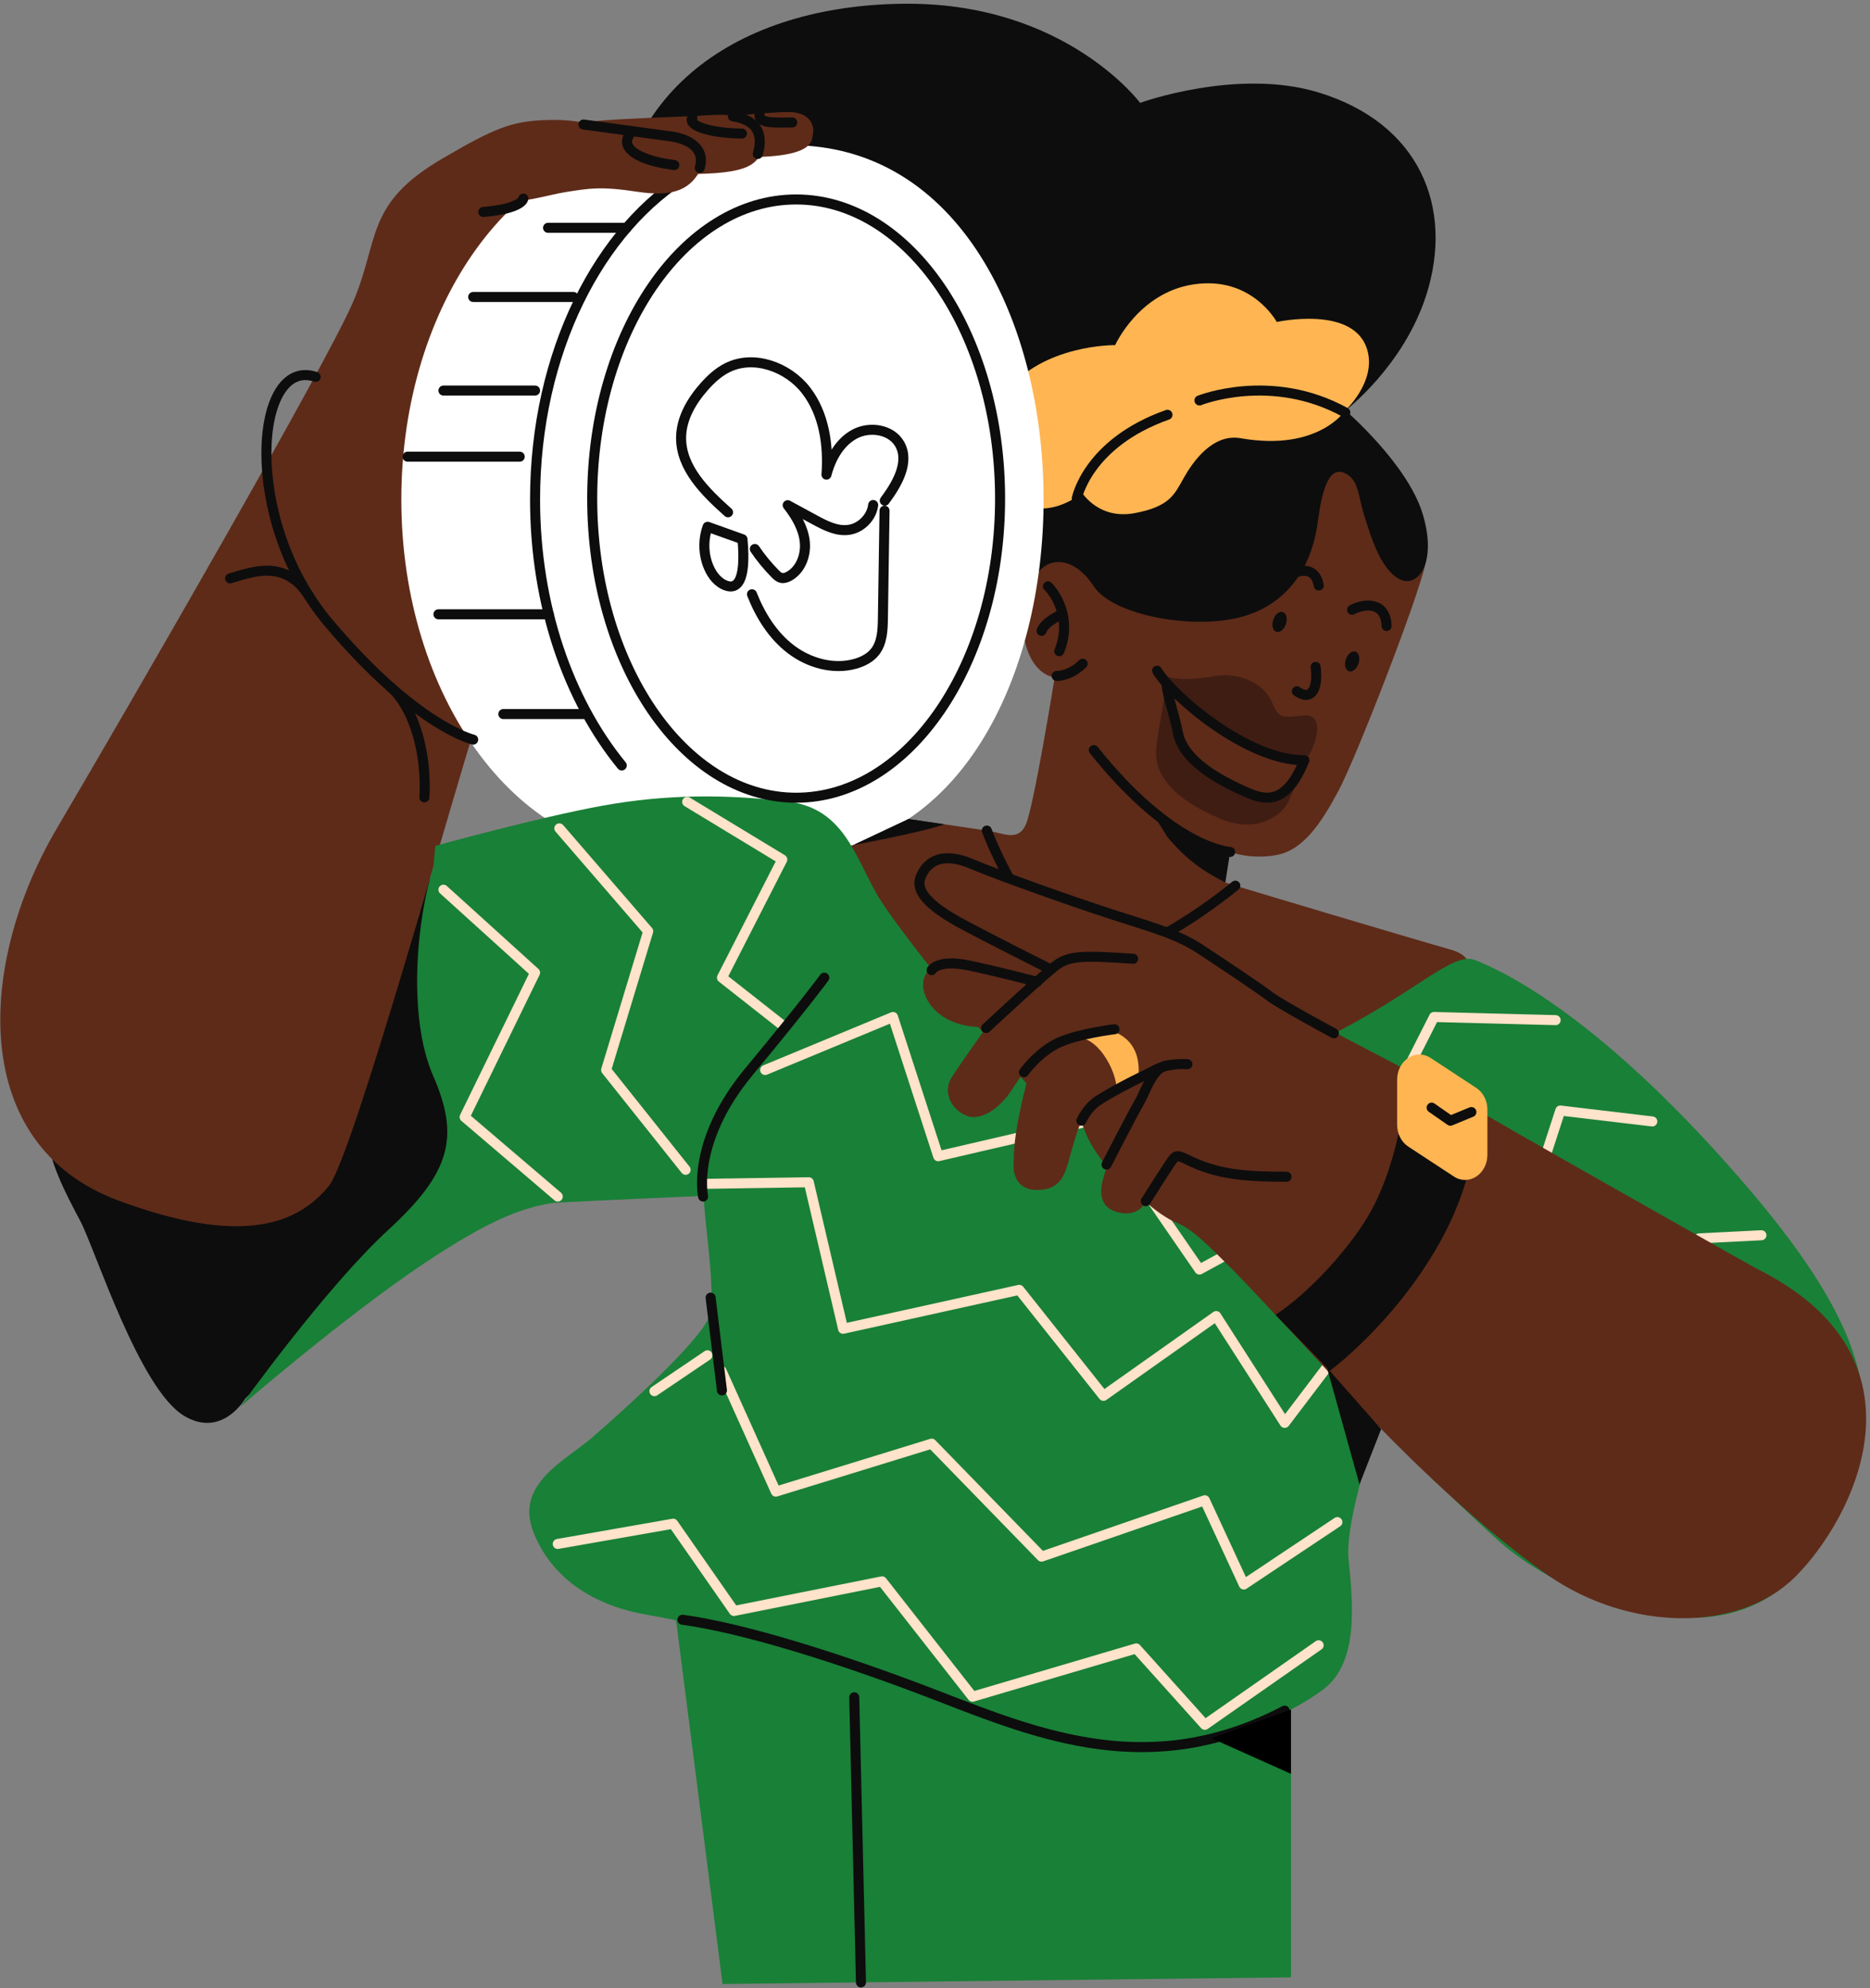<svg width="427" height="454" viewBox="0 0 427 454" fill="none" xmlns="http://www.w3.org/2000/svg">
<rect x="0" y="0" width="427" height="454" fill="#808080" stroke="none"/>
<g clip-path="url(#clip0_5057_21234)">
<path d="M55.997 319.38C55.997 319.38 50.752 328.541 42.05 323.334C31.805 317.204 21.712 285.248 18.361 278.888C15.002 272.529 10.841 264.773 10.841 258.337C10.841 251.909 64.196 256.238 73.487 260.841C82.778 265.445 97.878 270.361 97.878 270.361L83.175 292.912L55.997 319.38Z" fill="#0D0D0D"/>
<path d="M242.965 126.297C242.965 126.297 233.43 126.106 233.43 140.305C233.43 154.2 240.827 154.703 240.827 154.703C240.827 154.703 236.026 184.461 234.209 188.37C232.392 192.279 229.071 190.217 225.33 189.668C221.582 189.118 191.274 184.637 188.213 184.187C185.152 183.736 177.579 185.271 183.51 196.623C189.442 207.974 221.597 254.138 235.331 265.116C249.065 276.094 307.183 243.672 321.902 235.389C336.621 227.106 339.102 219.059 331.368 216.891C323.635 214.723 280.693 201.898 279.8 201.539C278.907 201.18 280.899 194.554 280.899 194.554C280.899 194.554 285.533 196.378 291.541 195.248C297.549 194.126 301.649 188.065 305.664 180.53C309.68 172.995 323.925 136.366 325.521 128.587C327.116 120.808 316.986 105.692 307.206 102.807C297.427 99.921 254.981 108.593 251.721 113.678C248.454 118.754 242.965 126.297 242.965 126.297Z" fill="#5E2B19"/>
<path d="M57.295 278.644C57.295 278.644 88.786 276.323 101.458 274.529C114.131 272.735 118.673 215.769 118.673 215.769L98.367 201.088L93.404 191.447L76.564 197.248L57.104 268.544L57.295 278.644Z" fill="#0D0D0D"/>
<path d="M235.857 132.503C239.026 126.381 245.385 127.167 249.759 133.901C254.134 140.626 273.15 144.069 284.273 140.649C295.388 137.229 299.786 127.831 300.908 119.19C302.03 110.548 303.84 106.586 307.061 108.044C310.283 109.502 310.054 113.12 311.55 117.854C313.054 122.587 315.153 129.732 319.367 132.16C323.581 134.588 328.307 128.778 324.856 117.357C321.406 105.937 307.229 93.737 307.229 93.737C307.229 93.737 320.505 83.622 325.681 67.377C332.055 47.368 324.169 28.145 301.053 21.106C282.479 15.449 260.34 23.488 260.34 23.488C260.34 23.488 243.476 0.853 207.321 0.853C171.166 0.853 139.805 18.785 139.805 59.04C139.805 125.572 235.857 132.503 235.857 132.503Z" fill="#0D0D0D"/>
<path d="M101.26 36.069C83.083 46.581 86.809 54.796 80.472 69.3C74.136 83.798 31.041 158.498 12.963 189.202C-5.107 219.907 -7.381 261.414 27.071 274.178C55.28 284.629 67.968 279.568 75.098 270.819C80.571 264.101 103.833 180.079 108.68 165.361C113.528 150.642 117.078 63.598 117.078 63.598L120.773 42.1L101.26 36.069Z" fill="#5E2B19"/>
<path d="M150.042 194.997C182.296 194.997 208.443 158.767 208.443 114.075C208.443 69.383 182.296 33.153 150.042 33.153C117.788 33.153 91.641 69.383 91.641 114.075C91.641 158.767 117.788 194.997 150.042 194.997Z" fill="white"/>
<path d="M230.323 113.334C224.017 108.189 223.712 97.218 229.582 89.653C238.171 78.576 254.637 78.812 254.637 78.812C254.637 78.812 259.974 66.911 272.402 64.964C285.8 62.857 291.541 73.53 291.541 73.53C291.541 73.53 309.428 69.56 312.26 80.087C314.199 87.279 307.183 93.73 307.183 93.73C307.183 93.73 301.114 103.173 283.288 100.074C276.899 98.967 272.387 105.425 270.287 109.166C268.18 112.907 267.104 115.708 259.004 117.197C250.912 118.686 247.103 112.555 247.103 112.555C247.103 112.555 238.545 120.044 230.323 113.334Z" fill="#FFB552"/>
<path d="M245.866 113.861C245.866 113.861 248.255 101.219 266.585 94.722" stroke="#0D0D0D" stroke-width="2.29" stroke-miterlimit="10" stroke-linecap="round" stroke-linejoin="round"/>
<path d="M273.883 91.447C273.883 91.447 290.273 84.852 307.191 94.196" stroke="#0D0D0D" stroke-width="2.29" stroke-miterlimit="10" stroke-linecap="round" stroke-linejoin="round"/>
<path d="M122.178 114.075C122.178 69.385 148.325 33.153 180.579 33.153C257.531 33.153 257.539 194.997 180.579 194.997C148.325 194.997 122.178 158.773 122.178 114.075Z" fill="white"/>
<path d="M141.973 174.804C129.835 159.979 122.178 138.267 122.178 114.082C122.178 80.606 136.843 51.879 157.76 39.573" stroke="#0D0D0D" stroke-width="2.29" stroke-miterlimit="10" stroke-linecap="round" stroke-linejoin="round"/>
<path d="M99.412 193.157C99.412 193.157 123.132 186.606 137.591 183.988C152.05 181.369 165.593 181.339 179.884 183.049C192.579 184.568 195.152 195.363 200.259 204.272C205.42 213.28 234.216 248.191 241.026 254.527C247.835 260.864 288.731 244.42 306.481 235.045C324.23 225.678 332.025 217.303 336.842 219.25C341.659 221.197 363.508 230.281 397.228 269.04C430.948 307.798 432.383 328.052 413.458 355.451C394.533 382.85 355.225 363.673 342.148 351.84C329.07 340.007 314.688 325.342 314.688 325.342C314.688 325.342 307.015 346.908 307.939 356.176C308.863 365.444 310.489 379.567 302.16 385.804C293.823 392.041 278.357 398.843 261.691 397.851C245.026 396.858 206.581 383.903 197.61 380.75C188.64 377.597 159.356 370.757 147.5 368.704C135.644 366.658 125.819 360.421 121.727 349.672C117.635 338.923 129.01 333.579 134.98 328.472C140.95 323.364 160.302 306.043 161.959 300.531C163.623 295.011 160.707 278.705 160.707 273.094C160.707 273.094 114.849 274.995 100.603 276.254C91.786 277.033 116.314 259.696 116.314 259.696L98.374 204.035L99.412 193.157Z" fill="#198037"/>
<path d="M181.793 182.171C207.511 182.171 228.361 151.588 228.361 113.861C228.361 76.134 207.511 45.55 181.793 45.55C156.074 45.55 135.224 76.134 135.224 113.861C135.224 151.588 156.074 182.171 181.793 182.171Z" stroke="#0D0D0D" stroke-width="2.29" stroke-miterlimit="10" stroke-linecap="round" stroke-linejoin="round"/>
<path d="M149.431 317.692L161.539 309.501" stroke="#FFE3CA" stroke-width="2.29" stroke-miterlimit="10" stroke-linecap="round" stroke-linejoin="round"/>
<path d="M101.26 36.069C112.902 29.252 116.872 27.694 124.422 27.427C131.972 27.16 134.094 28.328 143.729 30.183C153.355 32.038 162.6 33.008 160.272 38.092C157.951 43.169 154.05 45.077 145.561 43.795C137.072 42.505 134.537 43.039 129.567 43.795C124.598 44.55 119.994 46.497 112.467 46.001C104.947 45.505 101.26 36.069 101.26 36.069Z" fill="#5E2B19"/>
<path d="M294.785 387.598V451.549L164.99 453.076L153.951 366.665L294.785 387.598Z" fill="#198037"/>
<path d="M133.064 27.985C138.621 27.084 156.294 26.695 161.379 26.328C166.463 25.962 174.525 26.229 174.25 32.031C173.967 37.833 170.853 39.749 156.416 39.749C141.98 39.749 131.598 34.046 131.598 34.046L133.064 27.985Z" fill="#5E2B19"/>
<path d="M163.402 26.877C163.402 26.877 175.143 25.587 180.136 25.587C185.129 25.587 185.984 28.931 185.648 30.366C185.319 31.801 186.617 35.878 170.753 35.878C154.89 35.886 163.402 26.877 163.402 26.877Z" fill="#5E2B19"/>
<path d="M98.939 198.104C95.305 209.303 92.885 231.862 98.924 245.718C104.963 259.581 102.985 267.704 88.679 280.843C74.373 293.981 54.837 321.273 54.837 321.273C54.837 321.273 78.724 300.584 97.099 288.339C115.475 276.102 122.04 275.125 130.758 274.071C139.477 273.018 141.919 227.969 141.919 227.969L98.939 198.104Z" fill="#198037"/>
<path d="M156.913 183.118L178.632 196.287L164.852 223.266L178.983 234.381" stroke="#FFE3CA" stroke-width="2.29" stroke-miterlimit="10" stroke-linecap="round" stroke-linejoin="round"/>
<path d="M127.72 189.164L148.012 212.662L138.4 244.351L156.554 267.139" stroke="#FFE3CA" stroke-width="2.29" stroke-miterlimit="10" stroke-linecap="round" stroke-linejoin="round"/>
<path d="M101.26 203.173L122.178 222.121L106.092 255.093L127.361 273.247" stroke="#FFE3CA" stroke-width="2.29" stroke-miterlimit="10" stroke-linecap="round" stroke-linejoin="round"/>
<path d="M174.716 244.351L203.909 232.243L214.23 264.04L250.286 255.665L273.883 289.912L304.58 273.246" stroke="#FFE3CA" stroke-width="2.29" stroke-miterlimit="10" stroke-linecap="round" stroke-linejoin="round"/>
<path d="M161.539 270.338L184.678 269.987L192.511 303.447L232.743 294.553L251.966 318.761L277.708 300.546L293.35 324.937L308.573 304.875" stroke="#FFE3CA" stroke-width="2.29" stroke-miterlimit="10" stroke-linecap="round" stroke-linejoin="round"/>
<path d="M164.745 313.066L177.159 340.633L212.741 329.678L237.827 355.481L275.112 342.61L284.014 361.841L305.374 347.595" stroke="#FFE3CA" stroke-width="2.29" stroke-miterlimit="10" stroke-linecap="round" stroke-linejoin="round"/>
<path d="M127.361 352.58L153.707 347.954L167.593 367.887L201.412 361.123L222.063 387.468L259.447 376.437L275.112 393.881L301.099 375.719" stroke="#FFE3CA" stroke-width="2.29" stroke-miterlimit="10" stroke-linecap="round" stroke-linejoin="round"/>
<path d="M313.558 259.658L327.444 232.243L355.217 232.961" stroke="#FFE3CA" stroke-width="2.29" stroke-miterlimit="10" stroke-linecap="round" stroke-linejoin="round"/>
<path d="M347.026 282.086L356.286 253.604L377.287 256.1" stroke="#FFE3CA" stroke-width="2.29" stroke-miterlimit="10" stroke-linecap="round" stroke-linejoin="round"/>
<path d="M381.914 300.599L387.968 282.804L402.205 282.087" stroke="#FFE3CA" stroke-width="2.29" stroke-miterlimit="10" stroke-linecap="round" stroke-linejoin="round"/>
<path d="M160.547 273.247C160.547 273.247 157.745 260.757 170.982 244.779C184.22 228.801 188.22 223.266 188.22 223.266" stroke="#0D0D0D" stroke-width="2.29" stroke-miterlimit="10" stroke-linecap="round" stroke-linejoin="round"/>
<path d="M225.33 189.668C228.513 198.279 238.4 216.525 246.041 218.487C258.806 221.762 282.074 202.249 282.074 202.249" stroke="#0D0D0D" stroke-width="2.29" stroke-miterlimit="10" stroke-linecap="round" stroke-linejoin="round"/>
<path d="M280.899 194.554C280.899 194.554 267.829 193.951 249.759 171.292" stroke="#0D0D0D" stroke-width="2.29" stroke-miterlimit="10" stroke-linecap="round" stroke-linejoin="round"/>
<path d="M162.264 296.332L164.852 317.517" stroke="#0D0D0D" stroke-width="2.29" stroke-miterlimit="10" stroke-linecap="round" stroke-linejoin="round"/>
<path d="M400.885 289.599C400.885 289.599 341.735 256.307 332.094 250.405C322.452 244.504 292.419 230.007 288.365 226.411C284.311 222.808 274.914 216.182 268.791 213.166C262.669 210.151 242.53 205.746 235.697 203.104C228.865 200.455 214.009 192.218 210.963 198.157C207.917 204.097 213.963 208.479 219.154 210.777C224.338 213.082 239.797 221.35 239.797 221.35L237.491 223.449C237.491 223.449 230.063 222.38 225.689 221.48C221.315 220.579 212.841 217.64 210.993 223.449C209.749 227.35 214.039 234.984 225.277 234.526C225.277 234.526 219.017 243.267 217.2 246.222C215.39 249.176 216.91 253.146 220.513 254.711C224.116 256.276 228.529 252.711 230.865 249.123C233.201 245.535 236.041 241.878 236.041 241.878C236.041 241.878 234.934 244.42 233.063 252.978C231.193 261.536 231.552 264.742 231.453 265.704C231.353 266.666 231.331 271.743 236.766 271.743C242.202 271.743 243.141 268.376 244.339 264.009C245.53 259.643 247.576 252.52 249.973 251.367C252.378 250.215 263.18 244.68 263.18 244.68C263.18 244.68 257.783 251.528 256.332 254.1C254.882 256.673 253.271 264.887 252.141 268.353C251.011 271.819 250.782 275.812 255.447 276.888C260.104 277.965 261.646 274.476 261.646 274.476C261.646 274.476 265.257 277.873 268.776 279.278C272.295 280.682 275.944 284.438 281.662 290.156C287.38 295.874 314.924 325.838 314.924 325.838C314.924 325.838 335.185 347.122 353.607 359.825C372.028 372.529 397.03 372.979 410.008 360.009C422.986 347.023 442.544 310.127 400.885 289.599Z" fill="#5E2B19"/>
<path d="M256.004 269.46C256.004 269.46 246.675 262.429 246.057 250.917C245.438 239.404 265.615 242.153 265.615 242.153L269.074 251.512L256.004 269.46Z" fill="#5E2B19"/>
<path d="M225.177 234.763C225.177 234.763 238.025 222.792 241.14 220.456C244.255 218.113 247.866 218.227 258.752 218.945" stroke="#0D0D0D" stroke-width="2.29" stroke-miterlimit="10" stroke-linecap="round" stroke-linejoin="round"/>
<path d="M263.172 244.68C263.172 244.68 265.829 242.718 271.135 243.023" stroke="#0D0D0D" stroke-width="2.29" stroke-miterlimit="10" stroke-linecap="round" stroke-linejoin="round"/>
<path d="M261.63 274.3C261.63 274.3 266.669 266.322 267.516 265.162C268.371 264.002 268.554 263.544 271.005 264.773C277.967 268.277 284.51 268.719 293.778 268.719" stroke="#0D0D0D" stroke-width="2.29" stroke-miterlimit="10" stroke-linecap="round" stroke-linejoin="round"/>
<path d="M196.595 452.702L195.061 387.598" stroke="#0D0D0D" stroke-width="2.29" stroke-miterlimit="10" stroke-linecap="round" stroke-linejoin="round"/>
<path d="M304.58 235.961C304.58 235.961 292.495 229.48 289.869 227.487C287.243 225.495 279.548 220.357 274.12 216.784C268.692 213.219 263.356 211.883 253.76 208.761C244.164 205.639 228.117 199.936 221.956 197.317C215.803 194.699 211.879 196.111 210.214 200.287C208.55 204.463 214.871 208.448 220.765 211.578C226.658 214.708 238.98 220.907 238.98 220.907" stroke="#0D0D0D" stroke-width="2.29" stroke-miterlimit="10" stroke-linecap="round" stroke-linejoin="round"/>
<path d="M236.812 224.22C236.812 224.22 228.735 222.067 221.399 220.51C214.062 218.952 212.734 221.548 212.734 221.548" stroke="#0D0D0D" stroke-width="2.29" stroke-miterlimit="10" stroke-linecap="round" stroke-linejoin="round"/>
<path d="M252.668 265.948C252.668 265.948 258.409 254.734 260.111 251.795C261.814 248.856 263.256 243.237 267.15 243.237" stroke="#0D0D0D" stroke-width="2.29" stroke-miterlimit="10" stroke-linecap="round" stroke-linejoin="round"/>
<path d="M155.829 369.895C168.914 371.627 190.824 378.254 214.054 387.239C237.285 396.225 262.776 406.668 293.343 390.644" stroke="#0D0D0D" stroke-width="2.29" stroke-miterlimit="10" stroke-linecap="round" stroke-linejoin="round"/>
<path d="M241.285 154.36C241.285 154.36 244.293 154.49 247.217 151.566" stroke="#0D0D0D" stroke-width="2.29" stroke-miterlimit="10" stroke-linecap="round" stroke-linejoin="round"/>
<path d="M239.293 133.893C241.339 135.939 244.759 141.718 241.866 148.711" stroke="#0D0D0D" stroke-width="2.29" stroke-miterlimit="10" stroke-linecap="round" stroke-linejoin="round"/>
<path d="M237.827 144.062C238.59 141.97 242.408 140.283 242.408 140.283" stroke="#0D0D0D" stroke-width="2.29" stroke-miterlimit="10" stroke-linecap="round" stroke-linejoin="round"/>
<path d="M133.232 28.435C133.232 28.435 148.973 30.573 153.142 31.145C157.31 31.718 161.089 33.878 159.776 38.344" stroke="#0D0D0D" stroke-width="2.29" stroke-miterlimit="10" stroke-linecap="round" stroke-linejoin="round"/>
<path d="M167.349 26.565C170.906 27.145 174.792 28.832 173.051 35.161" stroke="#0D0D0D" stroke-width="2.29" stroke-miterlimit="10" stroke-linecap="round" stroke-linejoin="round"/>
<path d="M143.607 30.962C141.736 33.909 145.92 36.672 153.981 37.695" stroke="#0D0D0D" stroke-width="2.29" stroke-miterlimit="10" stroke-linecap="round" stroke-linejoin="round"/>
<path d="M158.096 26.847C156.791 29 163.578 30.496 169.41 30.496" stroke="#0D0D0D" stroke-width="2.29" stroke-miterlimit="10" stroke-linecap="round" stroke-linejoin="round"/>
<path d="M173.425 26.099C173.173 28.29 176.845 27.97 180.907 27.97" stroke="#0D0D0D" stroke-width="2.29" stroke-miterlimit="10" stroke-linecap="round" stroke-linejoin="round"/>
<path d="M303.007 312.333L310.428 338.992L315.375 326.35L303.007 312.333Z" fill="#0D0D0D"/>
<path d="M262.615 184.797L266.585 191.172C270.6 195.928 274.165 198.661 279.792 201.531L280.891 194.546L270.326 190.401L262.615 184.797Z" fill="#0D0D0D"/>
<path d="M276.624 396.95L294.785 405.08V390.392L276.624 396.95Z" fill="black"/>
<path d="M119.505 45.352C119.505 45.352 119.299 47.658 110.352 48.406" stroke="#0D0D0D" stroke-width="2.29" stroke-miterlimit="10" stroke-linecap="round" stroke-linejoin="round"/>
<path d="M321.383 244.244C321.383 244.244 320.581 264.925 311.626 278.972C307.328 285.713 299.381 294.805 291.259 300.264L303.649 313.059C303.649 313.059 318.421 302.149 328.612 284.003C338.865 265.75 336.567 253.153 336.567 253.153L321.383 244.244Z" fill="#0D0D0D"/>
<path d="M319.024 256.864V246.573C319.024 242.137 323.283 239.374 326.681 241.603L337.101 248.443C338.674 249.474 339.636 251.367 339.636 253.413V263.704C339.636 268.139 335.376 270.903 331.979 268.674L321.558 261.833C319.986 260.803 319.024 258.91 319.024 256.864Z" fill="#FFB552"/>
<path d="M254.935 248.985C255.233 244.931 250.286 235.259 244.377 237.106L251.882 235.038C251.882 235.038 261.142 235.572 259.905 246.344L254.935 248.985Z" fill="#FFB552"/>
<path d="M246.919 255.932C246.919 255.932 248.156 253.069 250.637 251.413C255.034 248.481 263.18 244.679 263.18 244.679" stroke="#0D0D0D" stroke-width="2.29" stroke-miterlimit="10" stroke-linecap="round" stroke-linejoin="round"/>
<path d="M233.804 244.863C233.804 244.863 237.087 240.221 241.827 238.068C246.278 236.038 254.485 235.038 254.485 235.038" stroke="#0D0D0D" stroke-width="2.29" stroke-miterlimit="10" stroke-linecap="round" stroke-linejoin="round"/>
<path d="M72.09 86.065C58.135 81.317 55.051 118.457 74.968 142.153C94.885 165.849 108.047 168.903 108.047 168.903" stroke="#0D0D0D" stroke-width="2.29" stroke-miterlimit="10" stroke-linecap="round" stroke-linejoin="round"/>
<path d="M70.54 136.092C65.158 127.61 57.715 130.557 52.539 132.084" stroke="#0D0D0D" stroke-width="2.29" stroke-miterlimit="10" stroke-linecap="round" stroke-linejoin="round"/>
<path d="M89.152 156.872C94.825 161.887 97.481 172.598 96.909 182.095" stroke="#0D0D0D" stroke-width="2.29" stroke-miterlimit="10" stroke-linecap="round" stroke-linejoin="round"/>
<path d="M326.902 252.947L331.185 255.932L335.979 253.955" stroke="#0D0D0D" stroke-width="2.29" stroke-miterlimit="10" stroke-linecap="round" stroke-linejoin="round"/>
<path d="M194.763 192.989C194.763 192.989 210.581 190.088 215.642 188.24L207.42 187.027L194.763 192.989Z" fill="#0D0D0D"/>
<path d="M166.242 116.991C161.051 112.365 155.447 106.845 155.523 99.891C155.569 95.524 157.951 91.501 160.852 88.241C162.356 86.554 164.051 84.989 166.066 83.981C172.105 80.95 179.907 83.79 184.045 89.134C188.182 94.478 189.221 101.647 188.717 108.387C189.694 104.639 191.747 100.944 195.168 99.12C198.588 97.295 203.496 98.028 205.42 101.387C207.779 105.494 204.855 110.533 202.031 114.334" stroke="#0D0D0D" stroke-width="2.29" stroke-miterlimit="10" stroke-linecap="round" stroke-linejoin="round"/>
<path d="M169.54 123.144C166.891 122.198 164.234 121.243 161.585 120.297C160.509 123.251 160.593 126.618 161.822 129.511C162.623 131.412 164.028 133.198 166.005 133.794C167.967 134.397 170.479 133.366 169.54 123.144Z" stroke="#0D0D0D" stroke-width="2.29" stroke-miterlimit="10" stroke-linecap="round" stroke-linejoin="round"/>
<path d="M201.977 116.625C201.855 124.831 201.725 133.031 201.603 141.237C201.565 143.879 201.451 146.726 199.832 148.81C198.718 150.246 197.007 151.108 195.259 151.597C190.251 152.979 184.724 151.421 180.594 148.276C176.464 145.131 173.609 140.543 171.708 135.71" stroke="#0D0D0D" stroke-width="2.29" stroke-miterlimit="10" stroke-linecap="round" stroke-linejoin="round"/>
<path d="M172.357 125.366C173.716 127.381 175.273 129.274 176.983 131.007C177.403 131.435 177.869 131.87 178.457 131.985C179.014 132.091 179.594 131.893 180.098 131.626C182.831 130.168 184.098 126.755 183.762 123.671C183.426 120.594 181.77 117.808 179.861 115.365C181.93 116.487 183.999 117.61 186.068 118.732C188.442 120.014 191.015 121.343 193.694 121.014C196.565 120.663 199.031 118.19 199.382 115.327" stroke="#0D0D0D" stroke-width="2.29" stroke-miterlimit="10" stroke-linecap="round" stroke-linejoin="round"/>
<path d="M93.069 104.288H118.673" stroke="#0D0D0D" stroke-width="2.29" stroke-miterlimit="10" stroke-linecap="round" stroke-linejoin="round"/>
<path d="M101.26 89.188H122.177" stroke="#0D0D0D" stroke-width="2.29" stroke-miterlimit="10" stroke-linecap="round" stroke-linejoin="round"/>
<path d="M108.047 67.819H130.949" stroke="#0D0D0D" stroke-width="2.29" stroke-miterlimit="10" stroke-linecap="round" stroke-linejoin="round"/>
<path d="M143.095 52.024H125.147" stroke="#0D0D0D" stroke-width="2.29" stroke-miterlimit="10" stroke-linecap="round" stroke-linejoin="round"/>
<path d="M125.308 140.283H100.115" stroke="#0D0D0D" stroke-width="2.29" stroke-miterlimit="10" stroke-linecap="round" stroke-linejoin="round"/>
<path d="M114.933 163.063H133.232" stroke="#0D0D0D" stroke-width="2.29" stroke-miterlimit="10" stroke-linecap="round" stroke-linejoin="round"/>
<path d="M265.959 155.841C266.256 159.918 264.325 166.117 263.997 171.445C263.668 176.774 267.768 182.461 278.838 187.049C287.044 190.454 292.785 186.187 294.251 182.927C295.648 179.82 298.152 174.064 298.152 174.064L293.571 180.721C293.571 180.721 290.983 182.393 288.037 182.171C285.09 181.95 283.273 179.385 279.425 178.369C275.578 177.354 273.196 174.079 272.738 173.621C272.28 173.163 269.302 169.773 269.089 166.834C268.875 163.895 265.959 155.841 265.959 155.841Z" fill="#3F1D13"/>
<path d="M264.203 153.161C266.829 155.788 272.57 155.207 277.708 154.36C282.846 153.513 288.762 156.017 290.533 160.559C291.961 164.208 293.121 163.872 297.686 163.391C303.618 162.773 299.412 173.079 297.824 173.621C297.824 173.621 291.701 173.468 284.548 170.04C277.395 166.62 264.203 153.161 264.203 153.161Z" fill="#3F1D13"/>
<path d="M266.341 156.185C266.699 159.49 268.112 162.948 268.99 167.43C269.975 172.445 275.54 176.942 284.403 180.82C288.426 182.583 293.549 184.4 297.824 173.621" stroke="#0D0D0D" stroke-width="2.29" stroke-miterlimit="10" stroke-linecap="round" stroke-linejoin="round"/>
<path d="M300.404 152.284C301.03 156.612 299.763 160.422 296.129 157.864" stroke="#0D0D0D" stroke-width="2.29" stroke-miterlimit="10" stroke-linecap="round" stroke-linejoin="round"/>
<path d="M264.203 153.161C267.57 158.795 284.632 173.621 297.824 173.621" stroke="#0D0D0D" stroke-width="2.29" stroke-miterlimit="10" stroke-linecap="round" stroke-linejoin="round"/>
<path d="M294.243 131.633C296.755 129.809 300.404 129.458 301.129 133.717" stroke="#0D0D0D" stroke-width="2.29" stroke-miterlimit="10" stroke-linecap="round" stroke-linejoin="round"/>
<path d="M308.74 139.244C311.588 137.74 316.443 137.382 316.619 142.962" stroke="#0D0D0D" stroke-width="2.29" stroke-miterlimit="10" stroke-linecap="round" stroke-linejoin="round"/>
<path d="M293.63 142.504C294.041 141.264 293.726 140.043 292.926 139.778C292.125 139.512 291.143 140.303 290.732 141.544C290.321 142.784 290.636 144.005 291.436 144.27C292.237 144.536 293.219 143.745 293.63 142.504Z" fill="#0D0D0D"/>
<path d="M310.207 151.529C310.618 150.288 310.303 149.067 309.502 148.802C308.702 148.537 307.72 149.327 307.309 150.568C306.897 151.808 307.213 153.029 308.013 153.295C308.814 153.56 309.796 152.769 310.207 151.529Z" fill="#0D0D0D"/>
</g>
<defs>
<clipPath id="clip0_5057_21234">
<rect width="426.115" height="454" fill="white"/>
</clipPath>
</defs>
</svg>
